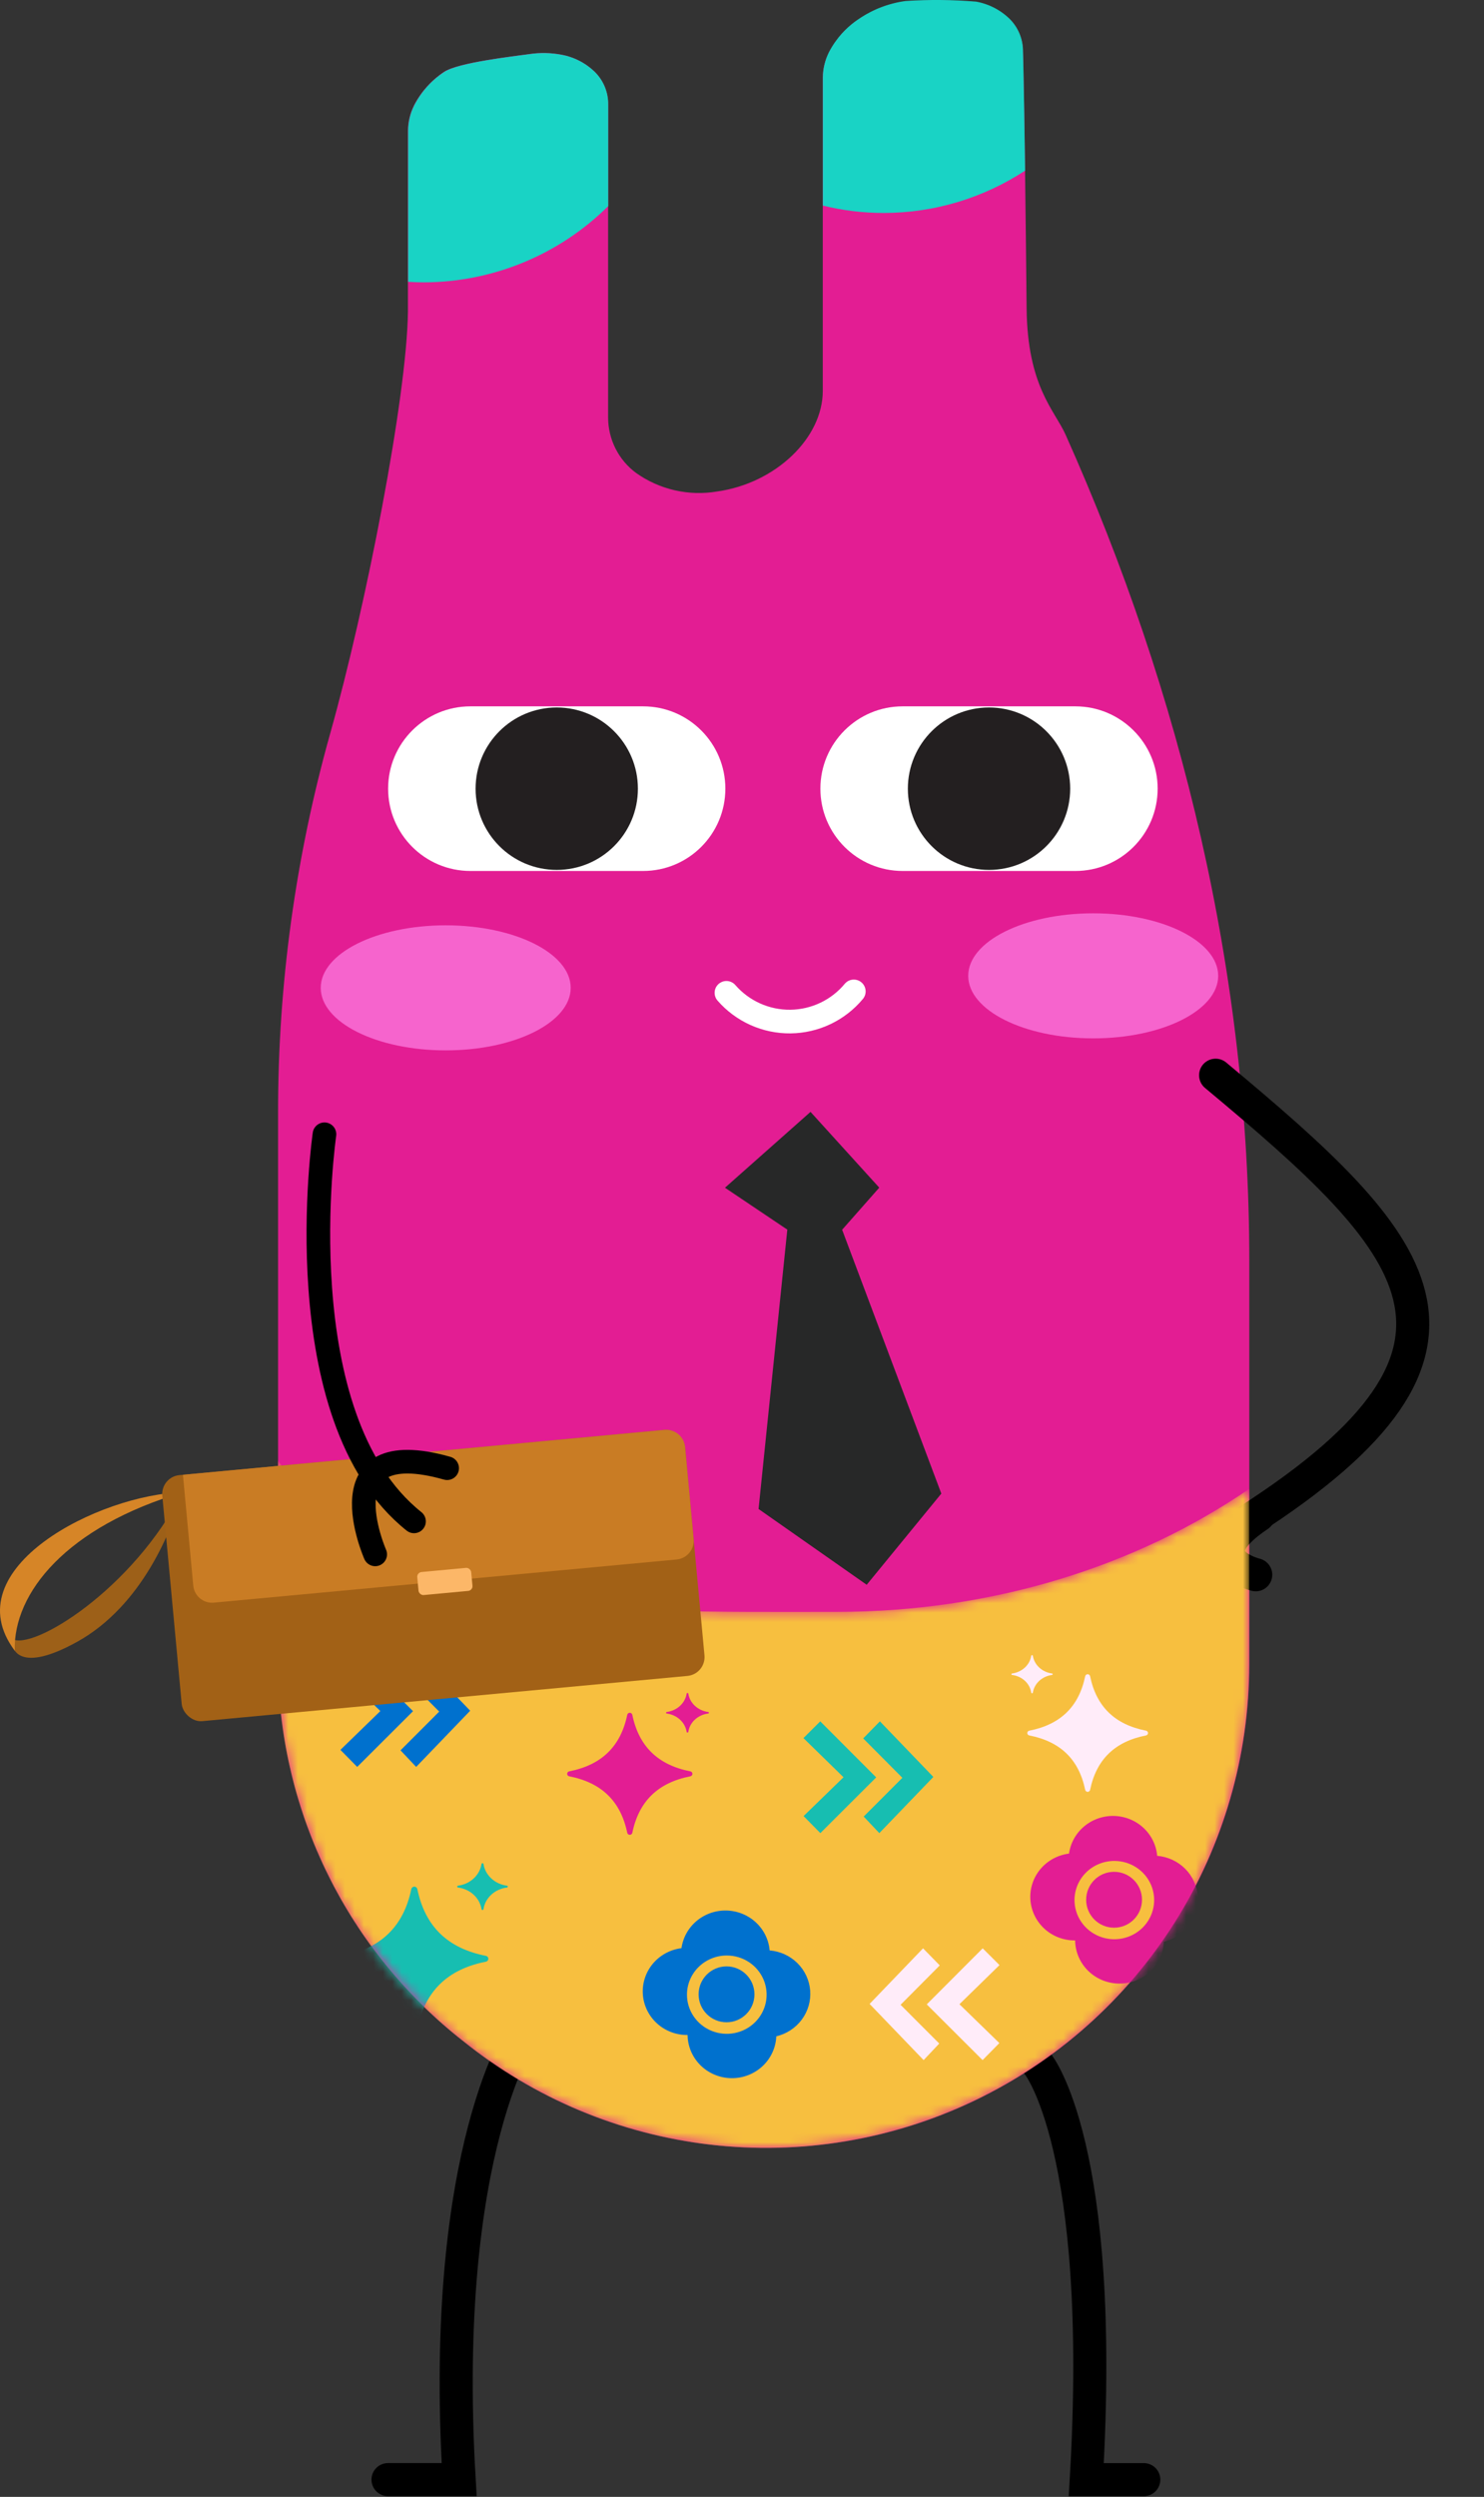<svg width="157" height="264" viewBox="0 0 157 264" fill="none" xmlns="http://www.w3.org/2000/svg">
<rect x="0" y="0" width="157" height="264" fill="#333333" stroke="none"/>
<path d="M55.477 214.485C55.477 214.485 46.496 226.927 48.575 262.174H41.051" stroke="black" stroke-width="3.5" stroke-miterlimit="10" stroke-linecap="round"/>
<path d="M109.787 218.22C109.787 218.22 116.991 226.929 114.922 262.176H121.006" stroke="black" stroke-width="3.5" stroke-miterlimit="10" stroke-linecap="round"/>
<path d="M108.611 32.617C108.386 9.878 108.216 5.467 108.216 5.467C108.229 4.207 107.742 2.993 106.862 2.091C105.878 1.111 104.618 0.454 103.251 0.21C100.77 0.004 98.278 -0.018 95.793 0.144C94.031 0.384 92.348 1.027 90.875 2.025C89.534 2.906 88.443 4.117 87.706 5.542C87.279 6.375 87.053 7.296 87.047 8.232V41.325C87.047 46.319 82.054 51.087 75.903 51.961C74.407 52.22 72.875 52.179 71.395 51.842C69.915 51.504 68.516 50.877 67.28 49.996C66.366 49.317 65.624 48.433 65.113 47.416C64.602 46.398 64.336 45.276 64.336 44.137V11.034C64.345 9.775 63.858 8.563 62.982 7.658C61.997 6.679 60.737 6.023 59.371 5.777C58.266 5.571 57.135 5.549 56.023 5.711C54.236 5.965 48.499 6.605 46.985 7.592C45.649 8.479 44.559 9.689 43.816 11.11C43.394 11.944 43.169 12.864 43.158 13.799V32.956C43.036 42.049 38.728 64.065 34.939 77.531C31.269 90.582 29.411 104.075 29.418 117.631V175.561C29.417 183.192 31.125 190.727 34.415 197.612C37.705 204.497 42.495 210.558 48.434 215.35L48.97 215.774C56.477 221.828 65.544 225.635 75.123 226.755C84.703 227.875 94.403 226.261 103.105 222.101C111.806 217.941 119.152 211.403 124.295 203.245C129.438 195.086 132.168 185.638 132.169 175.994V133.317C132.169 103.083 125.05 73.497 112.721 45.933C111.545 43.347 108.696 40.827 108.611 32.617Z" fill="#E31D93"/>
<path d="M128.606 113.686C149.906 131.435 160.774 142.354 132.043 160.803" stroke="black" stroke-width="3.5" stroke-miterlimit="10" stroke-linecap="round"/>
<path d="M133.145 160.214C126.126 164.894 132.849 166.501 132.849 166.501" stroke="black" stroke-width="3.5" stroke-miterlimit="10" stroke-linecap="round"/>
<mask id="mask0_7340_104012" style="mask-type:alpha" maskUnits="userSpaceOnUse" x="29" y="154" width="104" height="74">
<path d="M29.399 154.42V175.56C29.398 183.191 31.106 190.726 34.396 197.611C37.686 204.496 42.476 210.557 48.415 215.35L48.951 215.773C56.458 221.828 65.525 225.635 75.104 226.754C84.684 227.874 94.384 226.26 103.086 222.1C111.787 217.94 119.133 211.403 124.276 203.244C129.419 195.085 132.149 185.638 132.15 175.993V157.429C120.282 165.554 105.094 170.426 88.533 170.426C63.367 170.426 41.371 171.216 29.399 154.42Z" fill="#F664CD"/>
</mask>
<g mask="url(#mask0_7340_104012)">
<path d="M29.399 154.42V175.56C29.398 183.191 31.106 190.726 34.396 197.611C37.686 204.496 42.476 210.557 48.415 215.35L48.951 215.773C56.458 221.828 65.525 225.635 75.104 226.754C84.684 227.874 94.384 226.26 103.086 222.1C111.787 217.94 119.133 211.403 124.276 203.244C129.419 195.085 132.149 185.638 132.15 175.993V157.429C120.282 165.554 105.094 170.426 88.533 170.426C63.367 170.426 41.371 171.216 29.399 154.42Z" fill="#F7BF3F"/>
<path d="M73.256 187.549C73.255 187.61 73.234 187.668 73.195 187.716C73.156 187.763 73.101 187.796 73.04 187.81C69.609 188.48 67.585 190.451 66.896 193.79C66.882 193.85 66.848 193.902 66.799 193.94C66.751 193.978 66.69 193.999 66.628 194C66.566 193.999 66.505 193.978 66.457 193.94C66.408 193.902 66.374 193.85 66.36 193.79C65.671 190.451 63.647 188.48 60.215 187.81C60.154 187.796 60.1 187.763 60.061 187.716C60.022 187.668 60.001 187.61 60 187.549C60.001 187.488 60.022 187.429 60.061 187.382C60.1 187.335 60.154 187.302 60.215 187.288C63.647 186.617 65.671 184.647 66.36 181.307C66.374 181.248 66.407 181.194 66.456 181.155C66.505 181.117 66.565 181.095 66.628 181.093C66.691 181.095 66.751 181.117 66.8 181.155C66.848 181.194 66.882 181.248 66.896 181.307C67.585 184.647 69.609 186.617 73.04 187.288C73.101 187.302 73.156 187.335 73.195 187.382C73.234 187.429 73.255 187.488 73.256 187.549Z" fill="#E31D93"/>
<path d="M74.922 181.174C74.389 181.241 73.894 181.467 73.515 181.818C73.135 182.169 72.891 182.626 72.821 183.118C72.816 183.137 72.805 183.154 72.789 183.166C72.773 183.178 72.753 183.185 72.733 183.186C72.712 183.186 72.691 183.18 72.675 183.167C72.659 183.155 72.648 183.137 72.644 183.118C72.569 182.627 72.323 182.172 71.943 181.822C71.563 181.471 71.07 181.244 70.539 181.174C70.518 181.17 70.5 181.16 70.487 181.145C70.473 181.131 70.466 181.112 70.465 181.093C70.465 181.074 70.472 181.055 70.486 181.04C70.499 181.025 70.518 181.015 70.539 181.012C71.07 180.941 71.563 180.714 71.942 180.364C72.322 180.013 72.568 179.558 72.644 179.068C72.648 179.049 72.659 179.031 72.675 179.019C72.691 179.006 72.712 179 72.733 179C72.753 179.001 72.773 179.008 72.789 179.02C72.805 179.032 72.816 179.049 72.821 179.068C72.896 179.558 73.141 180.013 73.52 180.363C73.899 180.714 74.391 180.941 74.922 181.012C74.943 181.014 74.963 181.023 74.978 181.038C74.992 181.053 75 181.073 75 181.093C74.999 181.113 74.991 181.132 74.977 181.147C74.962 181.161 74.943 181.171 74.922 181.174Z" fill="#E31D93"/>
<path d="M51.666 207.103C51.665 207.175 51.64 207.244 51.594 207.3C51.547 207.356 51.483 207.395 51.411 207.412C47.356 208.204 44.964 210.533 44.15 214.48C44.133 214.55 44.093 214.612 44.035 214.657C43.978 214.702 43.907 214.727 43.833 214.727C43.759 214.727 43.688 214.702 43.63 214.657C43.573 214.612 43.533 214.55 43.516 214.48C42.702 210.533 40.31 208.204 36.255 207.412C36.183 207.395 36.118 207.356 36.072 207.3C36.026 207.244 36.001 207.175 36 207.103C36.001 207.031 36.026 206.962 36.072 206.906C36.118 206.85 36.183 206.811 36.255 206.795C40.31 206.002 42.702 203.674 43.516 199.727C43.533 199.656 43.573 199.593 43.63 199.547C43.687 199.501 43.759 199.476 43.833 199.474C43.907 199.476 43.979 199.501 44.036 199.547C44.093 199.593 44.133 199.656 44.15 199.727C44.964 203.674 47.356 206.002 51.411 206.795C51.483 206.811 51.547 206.85 51.594 206.906C51.64 206.962 51.665 207.031 51.666 207.103Z" fill="#17BEB1"/>
<path d="M53.635 199.57C53.005 199.648 52.421 199.915 51.972 200.33C51.523 200.746 51.235 201.286 51.152 201.867C51.147 201.889 51.133 201.909 51.115 201.924C51.096 201.938 51.072 201.946 51.048 201.947C51.023 201.947 50.999 201.94 50.98 201.925C50.96 201.91 50.948 201.89 50.943 201.867C50.854 201.287 50.563 200.749 50.115 200.335C49.666 199.92 49.083 199.652 48.455 199.57C48.431 199.565 48.409 199.553 48.393 199.535C48.378 199.518 48.369 199.496 48.368 199.474C48.367 199.451 48.376 199.428 48.392 199.411C48.408 199.393 48.43 199.381 48.455 199.377C49.083 199.294 49.665 199.026 50.114 198.611C50.562 198.197 50.853 197.66 50.943 197.08C50.948 197.058 50.96 197.037 50.98 197.022C50.999 197.008 51.023 197 51.048 197C51.072 197.001 51.096 197.009 51.115 197.023C51.133 197.038 51.147 197.058 51.152 197.08C51.24 197.66 51.531 198.197 51.978 198.611C52.426 199.025 53.007 199.294 53.635 199.377C53.66 199.38 53.684 199.391 53.701 199.409C53.718 199.427 53.727 199.45 53.727 199.474C53.726 199.497 53.717 199.519 53.7 199.537C53.683 199.554 53.66 199.566 53.635 199.57Z" fill="#17BEB1"/>
<path d="M108.681 183.238C108.681 183.296 108.702 183.353 108.74 183.399C108.777 183.444 108.83 183.476 108.888 183.489C112.195 184.136 114.145 186.034 114.809 189.252C114.823 189.309 114.856 189.36 114.903 189.397C114.949 189.434 115.008 189.454 115.068 189.454C115.128 189.454 115.186 189.434 115.233 189.397C115.28 189.36 115.312 189.309 115.326 189.252C115.99 186.034 117.941 184.136 121.247 183.489C121.306 183.476 121.358 183.444 121.396 183.399C121.433 183.353 121.454 183.296 121.455 183.238C121.454 183.179 121.433 183.123 121.396 183.077C121.358 183.032 121.306 183 121.247 182.987C117.941 182.34 115.99 180.442 115.326 177.223C115.313 177.166 115.28 177.114 115.233 177.077C115.186 177.04 115.128 177.018 115.068 177.017C115.007 177.018 114.949 177.04 114.902 177.077C114.855 177.114 114.823 177.166 114.809 177.223C114.145 180.442 112.195 182.34 108.888 182.987C108.83 183 108.777 183.032 108.74 183.077C108.702 183.123 108.681 183.179 108.681 183.238Z" fill="#FFECF9"/>
<path d="M107.076 177.095C107.589 177.159 108.065 177.377 108.431 177.716C108.797 178.054 109.032 178.494 109.1 178.968C109.104 178.987 109.115 179.003 109.13 179.015C109.146 179.027 109.165 179.033 109.185 179.034C109.205 179.034 109.225 179.028 109.241 179.016C109.256 179.004 109.267 178.987 109.27 178.968C109.343 178.495 109.58 178.057 109.946 177.719C110.312 177.381 110.787 177.162 111.299 177.095C111.319 177.091 111.336 177.082 111.349 177.067C111.362 177.053 111.369 177.035 111.37 177.017C111.37 176.998 111.363 176.98 111.35 176.966C111.337 176.951 111.319 176.942 111.299 176.939C110.787 176.871 110.312 176.652 109.947 176.314C109.581 175.976 109.343 175.538 109.27 175.065C109.267 175.047 109.256 175.03 109.241 175.018C109.225 175.006 109.205 175 109.185 175C109.165 175.001 109.146 175.007 109.13 175.019C109.115 175.031 109.104 175.047 109.1 175.065C109.028 175.538 108.791 175.976 108.426 176.314C108.061 176.651 107.587 176.871 107.076 176.939C107.055 176.941 107.035 176.95 107.021 176.964C107.008 176.979 107 176.998 107 177.017C107.001 177.036 107.009 177.054 107.023 177.069C107.036 177.083 107.055 177.092 107.076 177.095Z" fill="#FFECF9"/>
<path d="M72.711 215.164H72.744V215.196C72.766 216.396 73.263 217.54 74.129 218.386C74.995 219.232 76.163 219.713 77.384 219.727C78.605 219.741 79.784 219.287 80.669 218.461C81.555 217.635 82.079 216.502 82.129 215.303C83.214 215.047 84.171 214.419 84.827 213.533C85.484 212.647 85.798 211.56 85.714 210.467C85.629 209.373 85.151 208.345 84.365 207.567C83.579 206.789 82.537 206.311 81.425 206.219C81.327 205.088 80.807 204.033 79.967 203.255C79.126 202.477 78.023 202.031 76.869 202.002C75.715 201.972 74.59 202.362 73.709 203.096C72.829 203.831 72.255 204.858 72.097 205.982C70.911 206.131 69.828 206.719 69.069 207.625C68.309 208.532 67.931 209.69 68.01 210.862C68.09 212.033 68.622 213.131 69.497 213.931C70.372 214.73 71.525 215.171 72.72 215.164H72.711ZM76.891 206.758C77.724 206.758 78.539 207 79.232 207.455C79.925 207.91 80.465 208.557 80.784 209.313C81.102 210.07 81.186 210.903 81.023 211.706C80.861 212.509 80.459 213.247 79.87 213.826C79.281 214.405 78.53 214.799 77.713 214.959C76.896 215.119 76.049 215.037 75.279 214.723C74.509 214.41 73.851 213.879 73.388 213.198C72.925 212.517 72.678 211.717 72.678 210.898C72.678 209.8 73.122 208.747 73.912 207.97C74.702 207.194 75.774 206.758 76.891 206.758Z" fill="#0071CE"/>
<path d="M76.864 213.818C78.495 213.818 79.818 212.495 79.818 210.864C79.818 209.232 78.495 207.909 76.864 207.909C75.232 207.909 73.909 209.232 73.909 210.864C73.909 212.495 75.232 213.818 76.864 213.818Z" fill="#0071CE"/>
<path d="M113.711 205.164H113.744V205.196C113.766 206.396 114.263 207.54 115.129 208.386C115.995 209.232 117.163 209.713 118.384 209.727C119.605 209.741 120.783 209.287 121.669 208.461C122.555 207.635 123.079 206.502 123.129 205.303C124.214 205.047 125.171 204.419 125.827 203.533C126.484 202.647 126.798 201.56 126.714 200.467C126.629 199.373 126.151 198.345 125.365 197.567C124.579 196.789 123.537 196.311 122.425 196.219C122.327 195.088 121.807 194.033 120.967 193.255C120.126 192.477 119.023 192.031 117.869 192.002C116.714 191.972 115.59 192.362 114.709 193.096C113.829 193.831 113.255 194.858 113.097 195.982C111.911 196.131 110.828 196.719 110.069 197.625C109.309 198.532 108.931 199.69 109.01 200.862C109.09 202.033 109.622 203.131 110.497 203.931C111.372 204.73 112.525 205.171 113.72 205.164H113.711ZM117.891 196.758C118.724 196.758 119.539 197 120.232 197.455C120.925 197.91 121.465 198.557 121.784 199.313C122.102 200.07 122.186 200.903 122.023 201.706C121.861 202.509 121.459 203.247 120.87 203.826C120.281 204.405 119.53 204.799 118.713 204.959C117.896 205.119 117.049 205.037 116.279 204.723C115.509 204.41 114.851 203.879 114.388 203.198C113.925 202.517 113.678 201.717 113.678 200.898C113.678 199.8 114.122 198.747 114.912 197.97C115.702 197.194 116.774 196.758 117.891 196.758Z" fill="#E31D93"/>
<path d="M117.864 203.818C119.495 203.818 120.818 202.495 120.818 200.864C120.818 199.232 119.495 197.909 117.864 197.909C116.232 197.909 114.909 199.232 114.909 200.864C114.909 202.495 116.232 203.818 117.864 203.818Z" fill="#E31D93"/>
<path d="M92.696 187.926C90.734 189.881 88.747 191.87 86.789 193.818L85.015 192.017L89.239 187.911L85 183.771L86.778 182L92.696 187.926Z" fill="#17BEB1"/>
<path d="M93.028 193.818L91.374 192.066L95.466 187.97L91.321 183.804L93.088 182C94.954 183.936 96.873 185.931 98.742 187.878L93.028 193.818Z" fill="#17BEB1"/>
<path d="M43.696 180.926C41.734 182.881 39.747 184.87 37.789 186.818L36.015 185.017L40.239 180.911L36 176.771L37.778 175L43.696 180.926Z" fill="#0071CE"/>
<path d="M44.028 186.818L42.374 185.066L46.466 180.97L42.321 176.804L44.088 175C45.954 176.936 47.873 178.931 49.742 180.878L44.028 186.818Z" fill="#0071CE"/>
<path d="M98.047 211.926C100.008 213.881 101.995 215.87 103.953 217.818L105.727 216.017L101.503 211.911L105.742 207.771L103.964 206L98.047 211.926Z" fill="#FFECF9"/>
<path d="M97.714 217.818L99.368 216.066L95.276 211.97L99.421 207.804L97.654 206C95.788 207.936 93.869 209.931 92 211.878L97.714 217.818Z" fill="#FFECF9"/>
</g>
<path d="M68.032 74.683H49.769C44.96 74.683 41.061 78.58 41.061 83.386C41.061 88.193 44.96 92.09 49.769 92.09H68.032C72.842 92.09 76.74 88.193 76.74 83.386C76.74 78.58 72.842 74.683 68.032 74.683Z" fill="white"/>
<path d="M76.699 125.58L83.294 130.01L80.252 159.547L91.692 167.561L99.587 157.92L89.093 130.023L93.021 125.572L85.749 117.561L76.699 125.58Z" fill="#272828"/>
<path d="M58.901 91.976C63.642 91.976 67.487 88.132 67.487 83.39C67.487 78.648 63.642 74.804 58.901 74.804C54.159 74.804 50.315 78.648 50.315 83.39C50.315 88.132 54.159 91.976 58.901 91.976Z" fill="#231F20"/>
<path d="M113.765 74.683H95.501C90.692 74.683 86.793 78.58 86.793 83.386C86.793 88.193 90.692 92.09 95.501 92.09H113.765C118.574 92.09 122.473 88.193 122.473 83.386C122.473 78.58 118.574 74.683 113.765 74.683Z" fill="white"/>
<path d="M104.634 91.976C109.375 91.976 113.22 88.132 113.22 83.39C113.22 78.648 109.375 74.804 104.634 74.804C99.892 74.804 96.047 78.648 96.047 83.39C96.047 88.132 99.892 91.976 104.634 91.976Z" fill="#231F20"/>
<path d="M90.329 104.822C89.51 105.807 88.486 106.603 87.328 107.153C86.171 107.703 84.907 107.996 83.626 108.01C82.344 108.025 81.075 107.76 79.906 107.236C78.736 106.711 77.695 105.939 76.853 104.972" stroke="white" stroke-width="2.5" stroke-miterlimit="10" stroke-linecap="round"/>
<path d="M47.155 111.058C54.457 111.058 60.377 108.098 60.377 104.446C60.377 100.795 54.457 97.835 47.155 97.835C39.852 97.835 33.932 100.795 33.932 104.446C33.932 108.098 39.852 111.058 47.155 111.058Z" fill="#F664CD"/>
<path d="M115.655 109.788C122.958 109.788 128.878 106.828 128.878 103.177C128.878 99.526 122.958 96.566 115.655 96.566C108.353 96.566 102.433 99.526 102.433 103.177C102.433 106.828 108.353 109.788 115.655 109.788Z" fill="#F664CD"/>
<path d="M64.345 21.794V11.045C64.358 9.785 63.871 8.571 62.991 7.669C62.007 6.688 60.747 6.032 59.38 5.788C58.275 5.581 57.144 5.559 56.032 5.722C54.245 5.976 48.509 6.615 47.004 7.603C45.663 8.484 44.572 9.695 43.835 11.12C43.409 11.953 43.183 12.874 43.176 13.809V29.797C43.741 29.834 44.314 29.853 44.898 29.853C52.186 29.819 59.169 26.925 64.345 21.794Z" fill="#19D3C5"/>
<path d="M106.872 2.054C105.888 1.073 104.628 0.417 103.26 0.173C100.78 -0.033 98.287 -0.055 95.803 0.107C94.04 0.346 92.357 0.99 90.885 1.988C89.543 2.871 88.449 4.082 87.706 5.505C87.286 6.34 87.064 7.26 87.057 8.195V21.737C89.162 22.255 91.322 22.517 93.49 22.517C98.806 22.512 104.006 20.956 108.452 18.041C108.311 7.771 108.226 5.383 108.226 5.383C108.222 4.14 107.737 2.946 106.872 2.054Z" fill="#19D3C5"/>
<path d="M8.145 173.601C2.104 176.942 1.142 174.48 1.239 173.272C3.389 174.636 14.098 168.026 19.298 157.768C18.257 161.682 15.046 169.784 8.145 173.601Z" fill="#9D6018"/>
<path d="M19.354 157.782C10.574 157.966 -4.979 165.83 1.564 174.535C1.375 168.422 7.055 161.413 19.354 157.782Z" fill="#D68527"/>
<rect x="16.986" y="156.153" width="55.545" height="26.126" rx="2" transform="rotate(-5.323 16.986 156.153)" fill="#A26116"/>
<path d="M19.354 155.932L70.301 151.186C71.4 151.083 72.375 151.892 72.478 152.991L73.383 162.713C73.486 163.812 72.677 164.787 71.577 164.889L22.622 169.45C21.522 169.553 20.548 168.744 20.445 167.644L19.354 155.932Z" fill="#C97C24"/>
<rect x="44.097" y="166.259" width="5.732" height="2.446" rx="0.5" transform="rotate(-5.323 44.097 166.259)" fill="#FCB768"/>
<path d="M34.327 119.928C34.327 119.928 29.988 149.855 43.8 160.857" stroke="black" stroke-width="2.5" stroke-miterlimit="10" stroke-linecap="round"/>
<path d="M47.306 155.236C34.011 151.475 39.694 164.345 39.694 164.345" stroke="black" stroke-width="2.5" stroke-miterlimit="10" stroke-linecap="round"/>
</svg>

